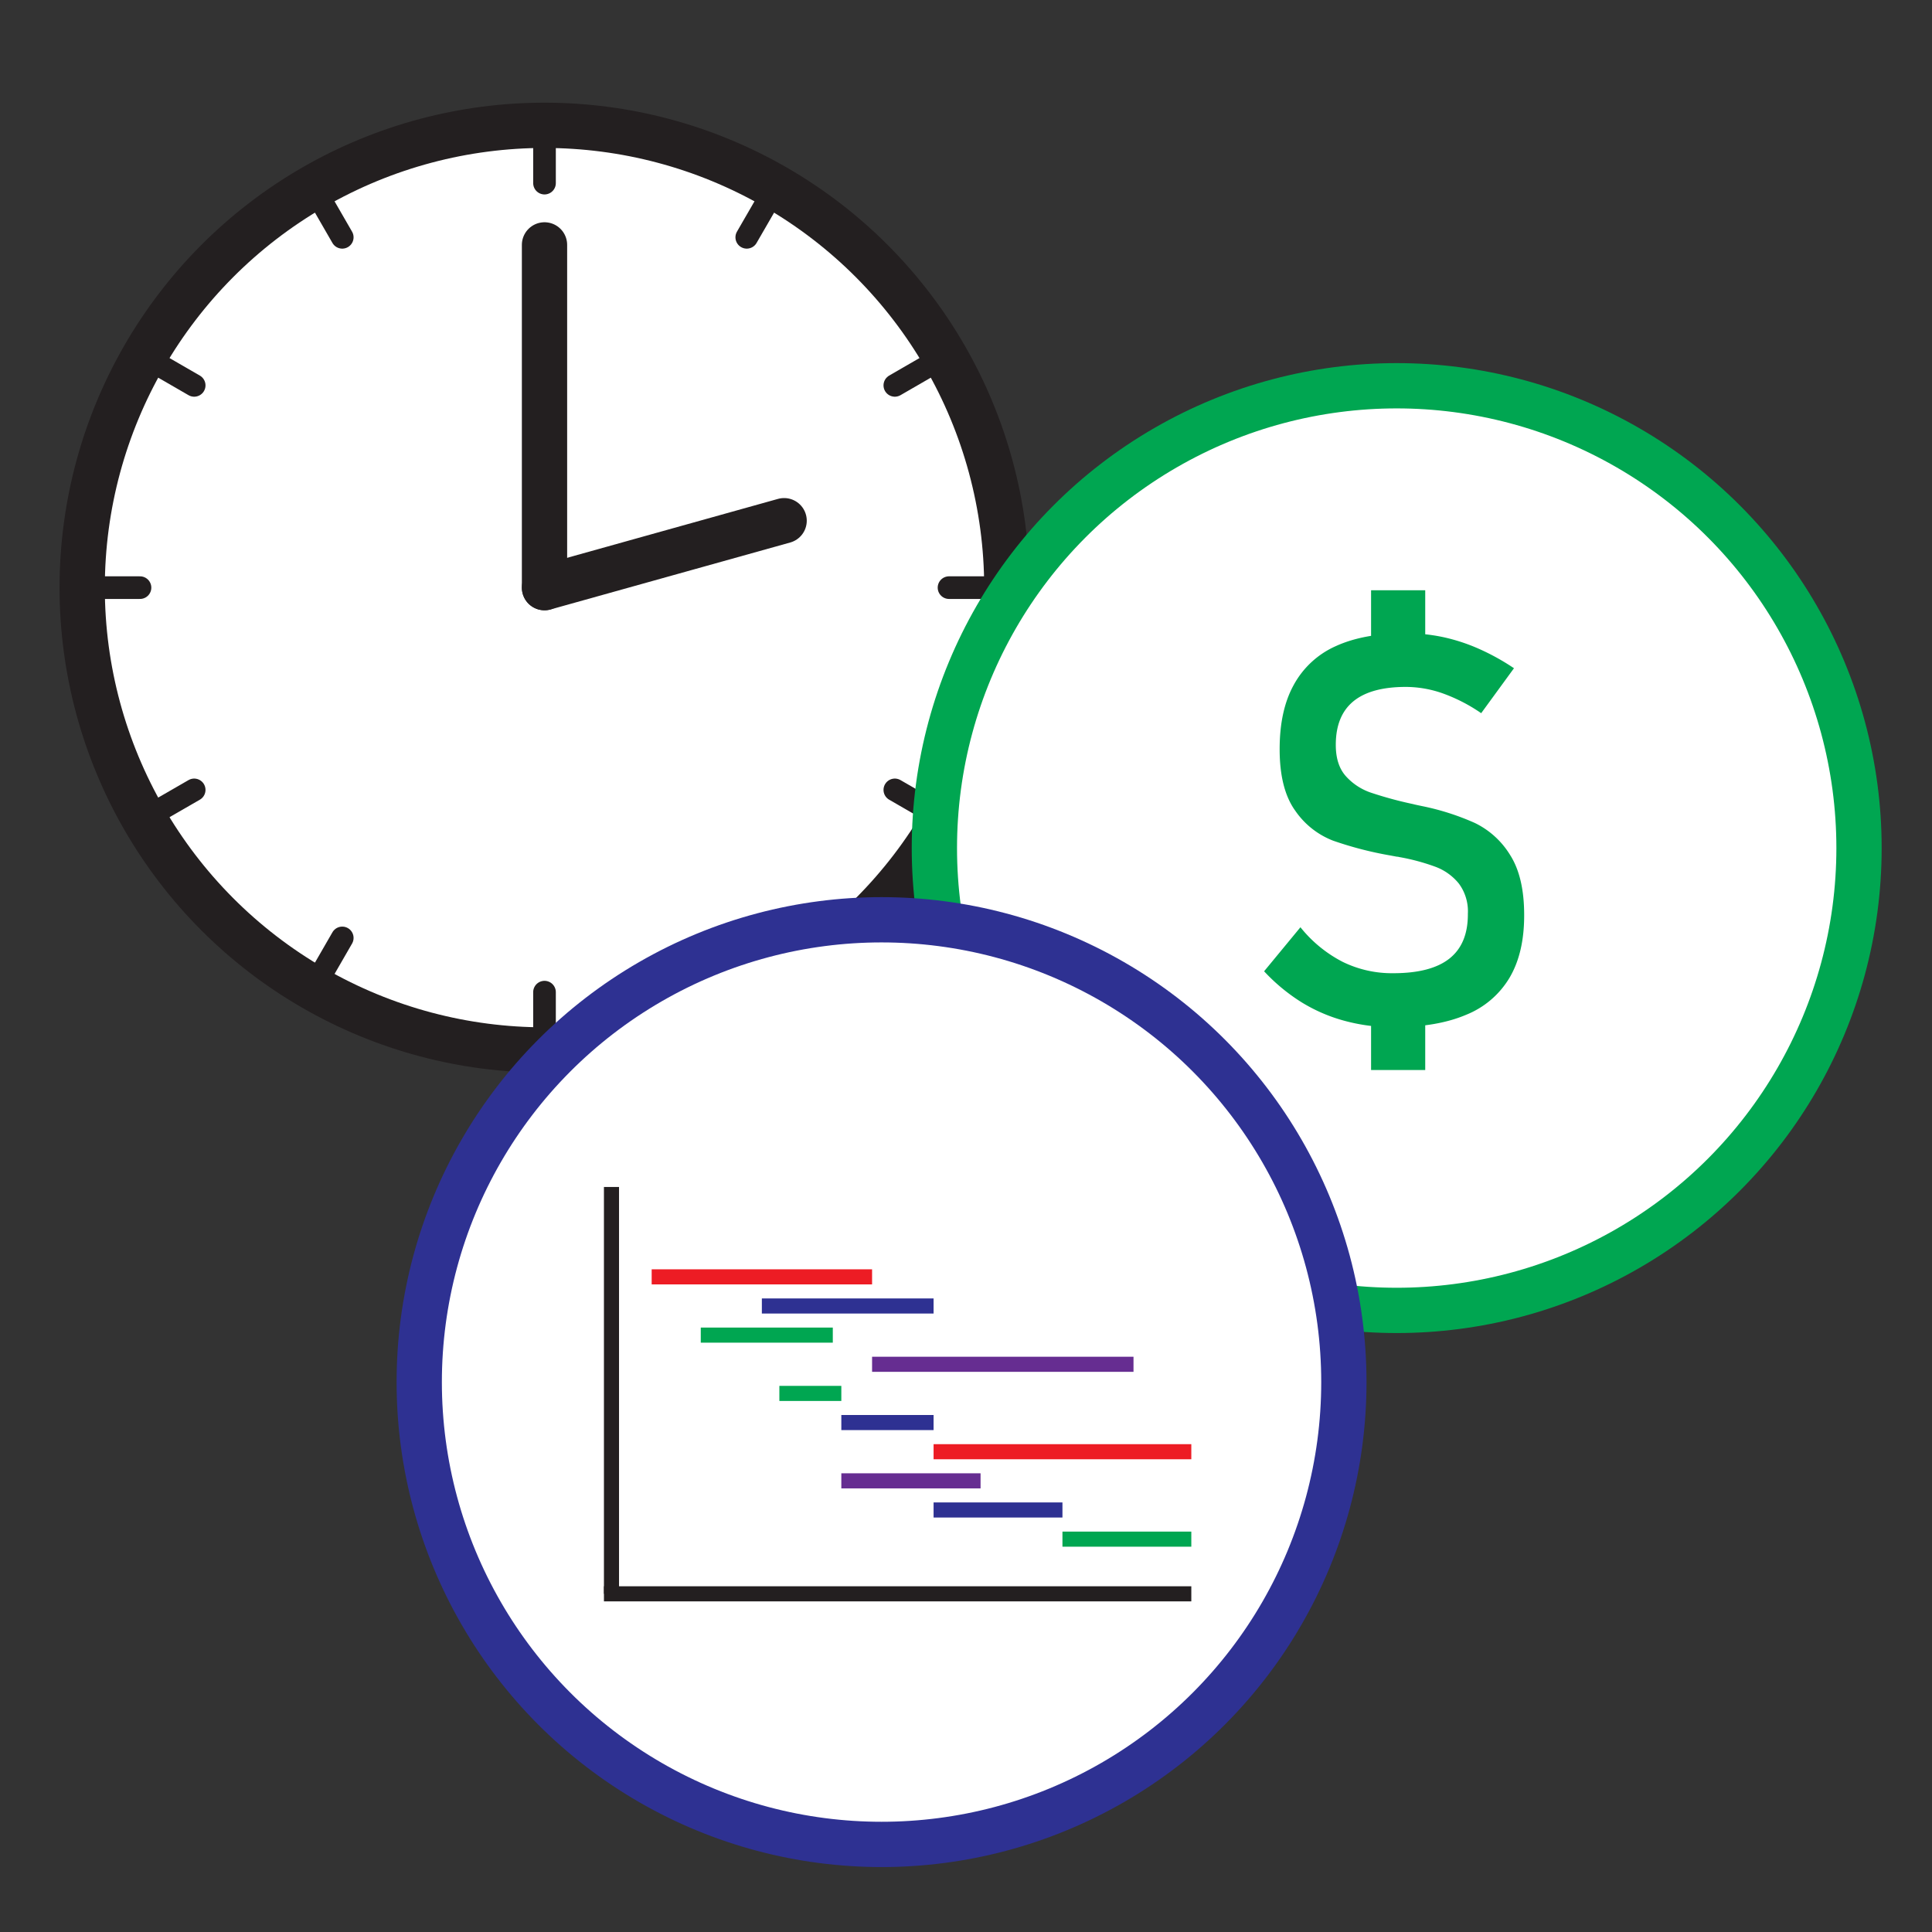 <svg xmlns="http://www.w3.org/2000/svg" viewBox="0 0 512 512"><rect x="0" y="0" width="512" height="512" fill="#333333" stroke="none"/><circle cx="144.3" cy="155.73" r="122.52" style="fill:#fff;stroke:#231f20;stroke-miterlimit:10;stroke-width:12px"/><line x1="144.3" y1="155.73" x2="144.3" y2="64.9" style="fill:none;stroke:#231f20;stroke-linecap:round;stroke-miterlimit:10;stroke-width:12px"/><line x1="207.8" y1="137.99" x2="144.3" y2="155.73" style="fill:none;stroke:#231f20;stroke-linecap:round;stroke-miterlimit:10;stroke-width:12px"/><line x1="144.3" y1="35.7" x2="144.3" y2="48.53" style="fill:none;stroke:#231f20;stroke-linecap:round;stroke-miterlimit:10;stroke-width:6px"/><line x1="84.29" y1="51.78" x2="90.7" y2="62.89" style="fill:none;stroke:#231f20;stroke-linecap:round;stroke-miterlimit:10;stroke-width:6px"/><line x1="40.35" y1="95.71" x2="51.46" y2="102.13" style="fill:none;stroke:#231f20;stroke-linecap:round;stroke-miterlimit:10;stroke-width:6px"/><line x1="24.27" y1="155.73" x2="37.1" y2="155.73" style="fill:none;stroke:#231f20;stroke-linecap:round;stroke-miterlimit:10;stroke-width:6px"/><line x1="40.35" y1="215.74" x2="51.46" y2="209.33" style="fill:none;stroke:#231f20;stroke-linecap:round;stroke-miterlimit:10;stroke-width:6px"/><line x1="84.29" y1="259.68" x2="90.7" y2="248.56" style="fill:none;stroke:#231f20;stroke-linecap:round;stroke-miterlimit:10;stroke-width:6px"/><line x1="144.3" y1="275.76" x2="144.3" y2="262.93" style="fill:none;stroke:#231f20;stroke-linecap:round;stroke-miterlimit:10;stroke-width:6px"/><line x1="204.32" y1="259.68" x2="197.9" y2="248.56" style="fill:none;stroke:#231f20;stroke-linecap:round;stroke-miterlimit:10;stroke-width:6px"/><line x1="248.25" y1="215.74" x2="237.14" y2="209.33" style="fill:none;stroke:#231f20;stroke-linecap:round;stroke-miterlimit:10;stroke-width:6px"/><line x1="264.33" y1="155.73" x2="251.5" y2="155.73" style="fill:none;stroke:#231f20;stroke-linecap:round;stroke-miterlimit:10;stroke-width:6px"/><line x1="248.25" y1="95.71" x2="237.14" y2="102.13" style="fill:none;stroke:#231f20;stroke-linecap:round;stroke-miterlimit:10;stroke-width:6px"/><line x1="204.32" y1="51.78" x2="197.9" y2="62.89" style="fill:none;stroke:#231f20;stroke-linecap:round;stroke-miterlimit:10;stroke-width:6px"/><circle cx="370.14" cy="224.75" r="122.52" style="fill:#fff;stroke:#00a651;stroke-miterlimit:10;stroke-width:12px"/><path d="M356.29,270.52a43.16,43.16,0,0,1-11.4-4.93A48.9,48.9,0,0,1,335,257.4l9.63-11.67a34.62,34.62,0,0,0,11.21,9.18,29.66,29.66,0,0,0,13.4,3q10,0,14.9-3.9T389,242.21v-.07a12.34,12.34,0,0,0-2.4-8,14.5,14.5,0,0,0-6.18-4.43,56,56,0,0,0-9.71-2.6,1.14,1.14,0,0,0-.38-.07A1.46,1.46,0,0,1,370,227l-.74-.14-.74-.14a95.3,95.3,0,0,1-15.25-3.94,21.6,21.6,0,0,1-10-7.91q-4.14-5.73-4.15-16.28v-.07q0-10.26,3.73-17A23.57,23.57,0,0,1,354,171.23q7.43-3.4,18.6-3.41a47.58,47.58,0,0,1,9.74,1,48.83,48.83,0,0,1,9.53,3.1,60.68,60.68,0,0,1,9.35,5.17L392.53,189a44.35,44.35,0,0,0-10.16-5.24,29.66,29.66,0,0,0-9.81-1.72c-6.18,0-10.83,1.28-13.92,3.83s-4.64,6.39-4.64,11.5v.07c0,3.51.89,6.27,2.67,8.26a15.7,15.7,0,0,0,6.72,4.39,102.58,102.58,0,0,0,11.07,3l.56.14.64.14.66.14.67.14a66.43,66.43,0,0,1,13.89,4.46,22.39,22.39,0,0,1,9.32,8.48q3.72,5.84,3.72,15.89v.14q0,9.92-3.87,16.48a23.62,23.62,0,0,1-11.56,9.85q-7.69,3.27-19.3,3.27A49,49,0,0,1,356.29,270.52Zm7.06-114.09H377.7v16H363.35Zm0,110.18H377.7v16.95H363.35Z" style="fill:#00a651"/><circle cx="233.62" cy="366.27" r="122.52" style="fill:#fff;stroke:#2e3192;stroke-miterlimit:10;stroke-width:12px"/><line x1="162.05" y1="314.56" x2="162.05" y2="422.38" style="fill:none;stroke:#231f20;stroke-miterlimit:10;stroke-width:4px"/><line x1="315.71" y1="422.38" x2="160.05" y2="422.38" style="fill:none;stroke:#231f20;stroke-miterlimit:10;stroke-width:4px"/><line x1="172.7" y1="338.38" x2="231.11" y2="338.38" style="fill:none;stroke:#ed1c24;stroke-miterlimit:10;stroke-width:4px"/><line x1="201.9" y1="346.1" x2="247.41" y2="346.1" style="fill:none;stroke:#2e3192;stroke-miterlimit:10;stroke-width:4px"/><line x1="185.71" y1="353.82" x2="220.7" y2="353.82" style="fill:none;stroke:#00a651;stroke-miterlimit:10;stroke-width:4px"/><line x1="231.11" y1="361.55" x2="300.39" y2="361.55" style="fill:none;stroke:#662d91;stroke-miterlimit:10;stroke-width:4px"/><line x1="206.54" y1="369.27" x2="222.96" y2="369.27" style="fill:none;stroke:#00a651;stroke-miterlimit:10;stroke-width:4px"/><line x1="222.96" y1="376.99" x2="247.41" y2="376.99" style="fill:none;stroke:#2e3192;stroke-miterlimit:10;stroke-width:4px"/><line x1="247.41" y1="384.72" x2="315.71" y2="384.72" style="fill:none;stroke:#ed1c24;stroke-miterlimit:10;stroke-width:4px"/><line x1="222.96" y1="392.44" x2="259.86" y2="392.44" style="fill:none;stroke:#662d91;stroke-miterlimit:10;stroke-width:4px"/><line x1="247.41" y1="400.16" x2="281.56" y2="400.16" style="fill:none;stroke:#2e3192;stroke-miterlimit:10;stroke-width:4px"/><line x1="281.56" y1="407.89" x2="315.71" y2="407.89" style="fill:none;stroke:#00a651;stroke-miterlimit:10;stroke-width:4px"/></svg>
